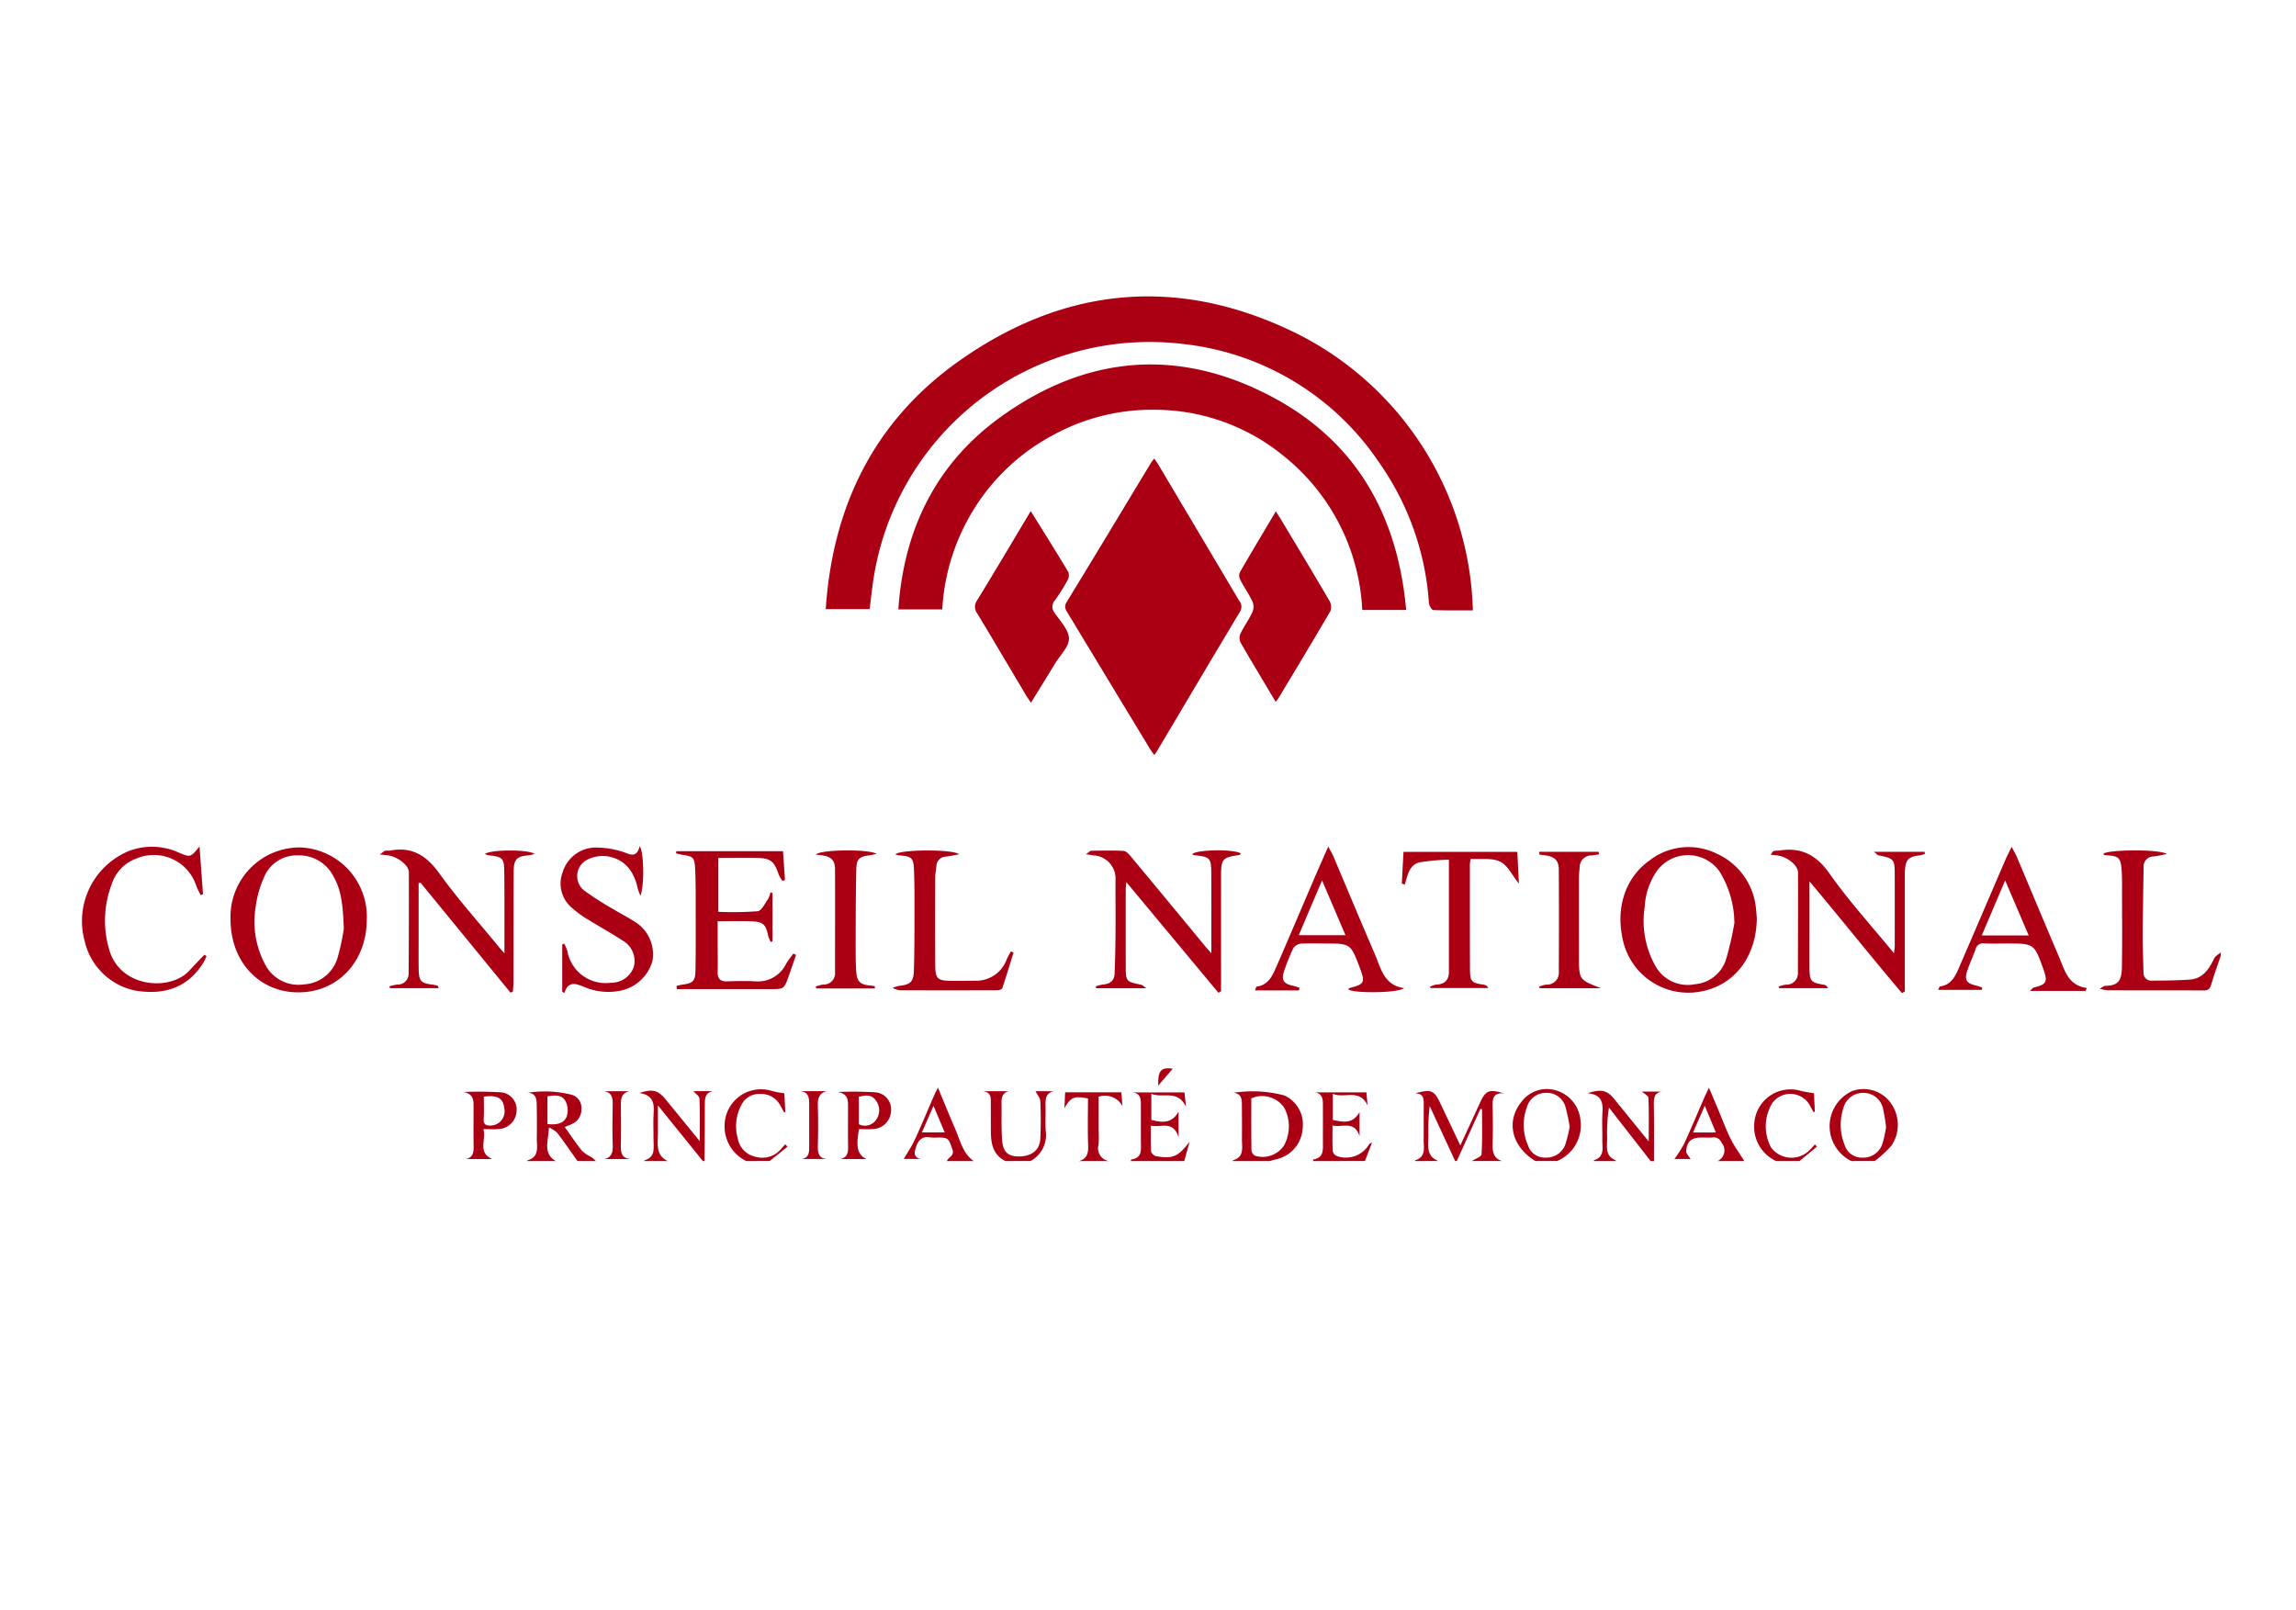 <?xml version="1.0" encoding="UTF-8"?> <svg xmlns="http://www.w3.org/2000/svg" xmlns:xlink="http://www.w3.org/1999/xlink" width="251" height="176" viewBox="0 0 251 176"><rect x="0" y="0" width="251" height="176" fill="#808080" stroke="none"/><defs><clipPath id="clip-Plan_de_travail_2"><rect width="251" height="176"></rect></clipPath></defs><g id="Plan_de_travail_2" data-name="Plan de travail – 2" clip-path="url(#clip-Plan_de_travail_2)"><rect width="251" height="176" fill="#fff"></rect><g id="Zi58vt.tif" transform="translate(1312.263 -1182.63)"><g id="Groupe_12612" data-name="Groupe 12612" transform="translate(-1303.263 1215.033)"><path id="Tracé_10595" data-name="Tracé 10595" d="M-84.186,1557.683c-.355,1.055-.739,2.1-1.05,3.169-.133.457-.322.639-.811.637-3.5-.017-7-.007-10.495-.015a5.994,5.994,0,0,1-.883-.175c.366-.2.478-.314.59-.315,1.6,0,1.819-.748,1.84-2.112.041-2.643.02-5.287.014-7.932,0-.941.023-1.887-.063-2.822-.1-1.127-.355-1.313-1.5-1.4a2.5,2.5,0,0,1-.362-.035c-.047-.01-.082-.08-.121-.123.367-.468,6.1-.55,6.959.014-.577.107-1.015.221-1.459.265a1.086,1.086,0,0,0-1.094,1.2c-.039,2.429-.087,4.859-.1,7.289-.006,1.4.052,2.792.086,4.188a.844.844,0,0,0,.937.9c1.366-.007,2.734-.019,4.1-.112,1.437-.1,2.123-1.124,2.68-2.3.131-.278.48-.454.729-.677Z" transform="translate(317.963 -1485.618)" fill="#ab0014"></path><path id="Tracé_10596" data-name="Tracé 10596" d="M-506.672,1697.654c0-.03,0-.083.015-.087,1.219-.367.922-1.372.932-2.235.014-1.276-.006-2.553.007-3.83.006-.63.012-1.234-.922-1.248,1.73-.487,2.057-.345,2.736,1.089.7,1.473,1.4,2.945,2.187,4.607.764-1.66,1.451-3.151,2.137-4.644.637-1.388.993-1.542,2.633-1.05-1.2-.108-1.266.611-1.243,1.475q.056,2.05,0,4.1c-.024.841.124,1.525,1.022,1.82h-3.289c.37-.246,1.044-.473,1.06-.74.1-1.637.05-3.283.05-4.927l-.181-.024-2.573,5.69h-.183l-2.781-6.008a21.144,21.144,0,0,0-.144,3.148c.014,1.084-.323,2.311,1.1,2.86Z" transform="translate(652.362 -1603.133)" fill="#ab0014"></path><path id="Tracé_10597" data-name="Tracé 10597" d="M-615.589,1697.866c.008-.03.008-.081.023-.085,1.27-.371.968-1.413.976-2.308.012-1.276,0-2.553-.006-3.829,0-.616-.106-1.162-.931-1.24a13.6,13.6,0,0,1,5.576.29,3.472,3.472,0,0,1,2,3.579,3.679,3.679,0,0,1-2.84,3.387c-.26.058-.516.137-.774.206Zm2.024-6.855c0,1.933-.012,3.816.018,5.7a.76.76,0,0,0,.4.574,2.785,2.785,0,0,0,3.138-1.1,4.322,4.322,0,0,0,.027-4.172A2.924,2.924,0,0,0-613.565,1691.01Z" transform="translate(741.359 -1603.345)" fill="#ab0014"></path><path id="Tracé_10598" data-name="Tracé 10598" d="M-1037.268,1697.908c.008-.03.011-.08.026-.085,1.32-.378,1-1.459,1.011-2.384.014-1.247.013-2.495-.011-3.741-.012-.6-.106-1.2-.963-1.26a12.1,12.1,0,0,1,4.834.234,1.5,1.5,0,0,1,1.014,1.579,1.7,1.7,0,0,1-1.02,1.6c-.24.112-.488.208-.8.34.646.9,1.231,1.79,1.9,2.612a4.716,4.716,0,0,0,1.039.693,4.835,4.835,0,0,1,.466.416h-2.01c-.737-1.036-1.452-2.09-2.227-3.1a3.143,3.143,0,0,0-.9-.568c-.021,1.4-.725,2.807.753,3.664Zm2.2-4.041c.9.092,1.748,0,2.1-.812a2.193,2.193,0,0,0-.115-1.675c-.417-.792-1.255-.653-1.983-.556Z" transform="translate(1085.916 -1603.387)" fill="#ab0014"></path><path id="Tracé_10599" data-name="Tracé 10599" d="M-256.455,1696.693a4.25,4.25,0,0,1-2.367-3.6,4.226,4.226,0,0,1,2.42-4.034,3.647,3.647,0,0,1,4.173,1.177,4.069,4.069,0,0,1,.168,4.761,11.959,11.959,0,0,1-1.835,1.691Zm3.8-3.7a19.742,19.742,0,0,0-.327-1.991,2.169,2.169,0,0,0-2.149-1.76,2.2,2.2,0,0,0-2.178,1.615,5.858,5.858,0,0,0,.126,4.086,1.949,1.949,0,0,0,1.938,1.375,2.2,2.2,0,0,0,2.151-1.4A12.239,12.239,0,0,0-252.658,1693Z" transform="translate(449.843 -1602.173)" fill="#ab0014"></path><path id="Tracé_10600" data-name="Tracé 10600" d="M-402.82,1697.51c0-.03,0-.084,0-.088,1.214-.372.909-1.375.922-2.234.015-1-.046-2.006.017-3,.068-1.092-.1-1.966-1.63-2.086,1.456-.5,2.136-.328,2.875.579,1.226,1.5,2.448,3.01,3.812,4.688,0-1.712.033-3.232-.033-4.748-.011-.245-.461-.471-.712-.709h2.178c-.833.14-.887.714-.875,1.412.035,2.063.017,4.127.02,6.191h-.365l-4.559-5.851a17.914,17.914,0,0,0-.2,3.313c.008.932-.274,1.982.945,2.454a.589.589,0,0,1-.021.084Z" transform="translate(568.065 -1602.989)" fill="#ab0014"></path><path id="Tracé_10601" data-name="Tracé 10601" d="M-445.832,1696.7c-2.613-1.6-3.252-4.358-1.5-6.5a3.453,3.453,0,0,1,3.828-1.2,3.745,3.745,0,0,1,2.606,3.289,4.215,4.215,0,0,1-2.554,4.406Zm3.749-3.759a20.437,20.437,0,0,0-.437-2.081,2.1,2.1,0,0,0-2.162-1.612,2.133,2.133,0,0,0-2.059,1.519,5.563,5.563,0,0,0,.113,4.251,1.912,1.912,0,0,0,1.892,1.307,2.2,2.2,0,0,0,2.163-1.384A13.907,13.907,0,0,0-442.083,1692.944Z" transform="translate(604.68 -1602.182)" fill="#ab0014"></path><path id="Tracé_10602" data-name="Tracé 10602" d="M-969.768,1697.471c.007-.03.009-.081.023-.085,1.268-.373.964-1.414.977-2.31.014-.973-.056-1.95.019-2.918.086-1.112-.175-1.927-1.566-2.131,1.472-.469,2.054-.3,2.866.694,1.205,1.48,2.414,2.958,3.739,4.582,0-1.682.036-3.177-.032-4.667-.013-.281-.443-.542-.676-.807h2.135c-.875.186-.88.828-.876,1.532.012,2.036-.016,4.073-.029,6.109h-.183l-4.912-6.079c0,1.215-.006,2.124,0,3.032.01,1.136-.314,2.393,1.073,3.047Z" transform="translate(1031.209 -1602.95)" fill="#ab0014"></path><path id="Tracé_10603" data-name="Tracé 10603" d="M-676.543,1698.325c.015-.059.023-.166.046-.169,1.279-.178,1.048-1.154,1.053-1.994.007-1.367,0-2.734,0-4.1,0-.644-.115-1.17-.929-1.239h5.694c.045.415.092.847.168,1.552-.948-1.929-2.537-.872-3.788-1.4v2.85c1.535.416,2.318.209,2.975-.885v2.767c-.615-1.894-1.924-.993-3.026-1.256,0,1.027-.032,1.932.026,2.832.012.19.338.48.554.516,1.83.3,2.389.067,3.655-1.59l-.584,2.12Z" transform="translate(791.165 -1603.804)" fill="#ab0014"></path><path id="Tracé_10604" data-name="Tracé 10604" d="M-762.529,1697.742c-1.3-.636-1.573-1.8-1.589-3.1-.013-1,0-2-.014-3.006-.007-.66.147-1.422-.87-1.531h2.8c-.865.274-.753,1-.751,1.663,0,1.214-.023,2.431.055,3.642.086,1.34.654,1.844,1.876,1.829,1.367-.017,2.251-.711,2.306-1.933.061-1.364.063-2.735,0-4.1-.019-.393-.359-.771-.524-1.1h1.985c-.865.211-.913.844-.891,1.557.028.91-.033,1.824.016,2.732a3.229,3.229,0,0,1-1.653,3.341Z" transform="translate(863.445 -1603.221)" fill="#ab0014"></path><path id="Tracé_10605" data-name="Tracé 10605" d="M-567.626,1698.312c.011-.06.013-.168.033-.172,1.18-.2,1.044-1.107,1.047-1.934,0-1.368.006-2.736,0-4.1,0-.652-.105-1.248-.984-1.3h5.738c.041.461.084.941.126,1.422-.871-1.889-2.556-.708-3.8-1.272v2.856c1.606.384,2.272.206,2.927-.841v2.614c-.592-1.75-1.873-.907-2.958-1.159,0,1.01-.027,1.917.023,2.819a.765.765,0,0,0,.475.525,2.933,2.933,0,0,0,3.51-1.3c.032-.044.1-.063.321-.193l-.785,2.032Z" transform="translate(702.168 -1603.791)" fill="#ab0014"></path><path id="Tracé_10606" data-name="Tracé 10606" d="M-807.543,1695.959c.129-.451.857-.526.594-1.288-.407-1.181-.407-1.287-1.658-1.288a4,4,0,0,1-.729-.006c-.882-.166-1.324.246-1.585,1.05-.19.587-.314,1.066.469,1.3h-1.81c.372-.638.844-1.324,1.189-2.069.728-1.568,1.388-3.167,2.078-4.752.116-.267.248-.527.464-.982.685,1.642,1.271,3.1,1.9,4.536.541,1.237.8,2.641,2.011,3.5Zm-.242-3.13-1.226-2.905-1.271,2.905Z" transform="translate(902.062 -1601.438)" fill="#ab0014"></path><path id="Tracé_10607" data-name="Tracé 10607" d="M-346.9,1696.036a1.279,1.279,0,0,0,.431-2,.907.907,0,0,0-.98-.582c-.392.038-.79.008-1.186.008-1.1,0-1.606.385-1.7,1.463-.025.3.331.628.48.888h-1.77a13.553,13.553,0,0,0,1.051-1.643c.775-1.678,1.484-3.386,2.223-5.081.129-.3.276-.583.506-1.065.366.864.658,1.547.946,2.232.469,1.117.884,2.262,1.421,3.346.422.851.993,1.627,1.5,2.437Zm-.192-3.12-1.214-2.931-1.283,2.931Z" transform="translate(525.671 -1601.516)" fill="#ab0014"></path><path id="Tracé_10608" data-name="Tracé 10608" d="M-714.64,1698.281c.861-.248,1.032-.842,1-1.679-.064-1.724-.019-3.453-.019-5.161-1.531-.308-1.888-.142-2.576,1.067.025-.534.049-1.068.08-1.74h6.143l.122,1.5a2.188,2.188,0,0,0-2.6-1.026v3.777a12.093,12.093,0,0,1-.01,1.459,1.417,1.417,0,0,0,1.149,1.807Z" transform="translate(823.597 -1603.76)" fill="#ab0014"></path><path id="Tracé_10609" data-name="Tracé 10609" d="M-916.984,1696.8a4.189,4.189,0,0,1-2.375-3.965,3.983,3.983,0,0,1,5.172-3.7,12.434,12.434,0,0,0,1.362.261c.03.6.065,1.313.1,2.031l-.13.057c-.144-.266-.283-.535-.434-.8a2.352,2.352,0,0,0-2.181-1.219,2.145,2.145,0,0,0-2.065,1.227,4.907,4.907,0,0,0-.388,3.617,2.488,2.488,0,0,0,1.965,2.026,2.657,2.657,0,0,0,2.787-.879c.144-.169.3-.328.449-.491l.23.269-1.934,1.56Z" transform="translate(989.573 -1602.278)" fill="#ab0014"></path><path id="Tracé_10610" data-name="Tracé 10610" d="M-301.516,1696.795a4.143,4.143,0,0,1-2.378-4.227,3.969,3.969,0,0,1,4.965-3.478c.453.129.929.18,1.558.3.024.533.056,1.266.089,2l-.149.056c-.147-.272-.285-.548-.441-.815a2.435,2.435,0,0,0-4.055-.179,4.883,4.883,0,0,0-.146,4.849,2.782,2.782,0,0,0,4.081.431c.252-.239.483-.5.723-.752l.218.242-1.909,1.573Z" transform="translate(486.681 -1602.274)" fill="#ab0014"></path><path id="Tracé_10611" data-name="Tracé 10611" d="M-788.167,1249.353c-1.486,0-2.91.028-4.329-.036-.175-.008-.451-.5-.473-.779a30.187,30.187,0,0,0-5.4-15.283,29.673,29.673,0,0,0-21.47-13.021,30.549,30.549,0,0,0-33.911,26.112c-.13.932-.234,1.868-.359,2.869h-4.8c.755-11.267,5.3-20.546,14.518-27.084,11.789-8.364,24.473-9.374,37.392-2.829A34.85,34.85,0,0,1-788.167,1249.353Z" transform="translate(940.18 -1215.033)" fill="#ab0014"></path><path id="Tracé_10612" data-name="Tracé 10612" d="M-760,1282.548h-4.8a22.959,22.959,0,0,0-8.505-16.759,22.265,22.265,0,0,0-13.956-5.12,22.5,22.5,0,0,0-11.312,2.751,22.731,22.731,0,0,0-8.6,7.981,23.2,23.2,0,0,0-3.542,11.091h-4.8c.587-8.716,4.1-15.911,11.151-21.015,9.5-6.874,19.739-7.658,30.05-2.034C-765.356,1264.332-760.913,1272.328-760,1282.548Z" transform="translate(904.723 -1248.275)" fill="#ab0014"></path><path id="Tracé_10613" data-name="Tracé 10613" d="M-706.036,1311.943c.19.283.348.5.483.723q4.4,7.409,8.8,14.818a1.015,1.015,0,0,1,.076,1.224c-3.036,5.055-6.037,10.132-9.049,15.2-.075.127-.169.243-.311.445-.2-.288-.375-.517-.524-.763q-4.466-7.371-8.927-14.745c-.234-.386-.446-.69-.123-1.218,3.111-5.082,6.179-10.189,9.262-15.288A4.757,4.757,0,0,1-706.036,1311.943Z" transform="translate(823.22 -1294.219)" fill="#ab0014"></path><path id="Tracé_10614" data-name="Tracé 10614" d="M-763.571,1343.362c1.431,2.3,2.788,4.46,4.1,6.644a1.041,1.041,0,0,1-.052.868,22.01,22.01,0,0,1-1.4,2.239,1.038,1.038,0,0,0-.029,1.381c.609.9,1.544,1.852,1.559,2.794.014.9-.963,1.824-1.516,2.731-.852,1.4-1.713,2.788-2.634,4.286-.22-.326-.4-.559-.544-.809-1.771-2.975-3.526-5.959-5.317-8.922a1.214,1.214,0,0,1-.024-1.465C-767.478,1349.928-765.578,1346.716-763.571,1343.362Z" transform="translate(867.252 -1319.892)" fill="#ab0014"></path><path id="Tracé_10615" data-name="Tracé 10615" d="M-607.791,1364.342c-1.339-2.246-2.631-4.378-3.872-6.539a1.2,1.2,0,0,1,.041-.965c.391-.788.918-1.51,1.29-2.306a1.508,1.508,0,0,0,.01-1.137c-.385-.823-.915-1.576-1.337-2.384a1,1,0,0,1-.065-.808c1.273-2.2,2.584-4.386,3.949-6.681.24.377.42.646.587.925,1.766,2.948,3.542,5.889,5.276,8.855a1.333,1.333,0,0,1,.107,1.109c-1.867,3.205-3.787,6.379-5.7,9.561A4.654,4.654,0,0,1-607.791,1364.342Z" transform="translate(738.25 -1320.022)" fill="#ab0014"></path><path id="Tracé_10616" data-name="Tracé 10616" d="M-282.812,1545.945h5.537l.032.227a2.846,2.846,0,0,1-.519.159c-1.277.141-1.58.44-1.665,1.7-.02.3-.01.608-.01.912q0,5.657,0,11.314v.965l-.313.172c-3.367-3.964-6.6-8.043-10.109-12.216,0,1.908,0,3.567,0,5.227,0,1.4-.006,2.8,0,4.2.01,1.5.147,1.646,1.6,1.879a.587.587,0,0,1,.42.369h-5.331l-.069-.165a3.638,3.638,0,0,1,.771-.218,1.252,1.252,0,0,0,1.343-1.388c.012-3.619.026-7.238.016-10.858,0-.758-1.067-1.653-2.115-1.853-.255-.049-.516-.064-.887-.107.16-.2.227-.362.338-.4a3.322,3.322,0,0,1,.541-.042c2.414-.411,4.093.417,5.555,2.494,2.111,3,4.606,5.731,7.054,8.72.041-.367.085-.578.085-.789q.007-3.878,0-7.755c0-1.753-.065-1.817-1.814-2.169C-282.438,1546.294-282.513,1546.186-282.812,1545.945Z" transform="translate(478.672 -1485.233)" fill="#ab0014"></path><path id="Tracé_10617" data-name="Tracé 10617" d="M-1207.249,1560.232c-4.3,0-7.426-3.369-7.419-7.988a7.577,7.577,0,0,1,7.611-7.856,7.572,7.572,0,0,1,7.281,7.892C-1199.784,1556.872-1202.942,1560.231-1207.249,1560.232Zm4.966-6.975c-.1-2.364-.224-4.122-1.131-5.7a4.2,4.2,0,0,0-3.869-2.3,3.855,3.855,0,0,0-3.706,2.351,11.6,11.6,0,0,0-.934,3.294,9.869,9.869,0,0,0,.993,6.188,4.085,4.085,0,0,0,4.3,2.267,4.048,4.048,0,0,0,3.647-2.864A23.45,23.45,0,0,0-1202.284,1553.258Z" transform="translate(1230.871 -1484.152)" fill="#ab0014"></path><path id="Tracé_10618" data-name="Tracé 10618" d="M-368.973,1551.969c-.066,4.09-2.334,7.119-5.8,7.9a7.324,7.324,0,0,1-8.853-5.609c-.8-3.527.3-6.813,2.969-8.687a6.948,6.948,0,0,1,7.34-.687,7.313,7.313,0,0,1,4.259,6.056C-369.01,1551.33-368.993,1551.726-368.973,1551.969Zm-2.454.48a10.878,10.878,0,0,0-1.645-5.668,4.216,4.216,0,0,0-6.845,0,7.656,7.656,0,0,0-1.314,3.913,10.011,10.011,0,0,0,1.241,6.57,4.034,4.034,0,0,0,4.232,1.878,3.916,3.916,0,0,0,3.4-2.652A35.7,35.7,0,0,0-371.426,1552.448Z" transform="translate(552.03 -1483.949)" fill="#ab0014"></path><path id="Tracé_10619" data-name="Tracé 10619" d="M-1121.2,1549.333q0,2.947,0,5.9c0,1.156-.01,2.312.005,3.468.018,1.352.232,1.577,1.553,1.736a3.015,3.015,0,0,1,.523.119c.036.011.047.1.114.265h-5.336l-.052-.2a5.025,5.025,0,0,1,.823-.195,1.19,1.19,0,0,0,1.278-1.254q.04-5.522.024-11.043c0-.719-1.159-1.631-2.175-1.807-.247-.042-.5-.062-1-.122.338-.236.45-.362.585-.4.172-.044.368.012.545-.021,2.39-.453,3.969.536,5.372,2.486,2.021,2.81,4.348,5.4,6.545,8.086.127.155.264.3.576.659,0-.65,0-1.058,0-1.466,0-2.464.01-4.929-.016-7.393-.016-1.551-.166-1.683-1.7-1.855a2.352,2.352,0,0,1-.419-.135c.538-.506,4.759-.531,5.427-.018a3.852,3.852,0,0,1-.608.154c-1.317.1-1.663.41-1.671,1.739-.023,4.046-.013,8.093-.021,12.139,0,.344-.045.688-.069,1.032l-.259.1-9.842-12.025Z" transform="translate(1157.964 -1485.198)" fill="#ab0014"></path><path id="Tracé_10620" data-name="Tracé 10620" d="M-703.369,1546.551c.34-.238.447-.377.556-.379,1.187-.017,2.376-.047,3.56.013.263.013.556.326.756.566q4.085,4.911,8.147,9.84c.168.2.348.4.693.788,0-.687,0-1.155,0-1.622,0-2.4.006-4.806-.01-7.208-.011-1.573-.172-1.724-1.769-1.881a1.7,1.7,0,0,1-.335-.107c.409-.541,4.75-.589,5.338-.078-.066.057-.123.15-.192.159-1.8.246-1.972.435-1.974,2.231q-.005,5.84,0,11.679v.977l-.286.165-10.065-12.091c-.032.392-.069.641-.069.889q-.006,4.106,0,8.212c0,1.768.008,1.765,1.722,2.124.116.024.212.145.528.373h-5.481l-.062-.2a4.3,4.3,0,0,1,.791-.207c.789-.055,1.262-.422,1.289-1.236.045-1.336.084-2.672.094-4.008.015-2.068,0-4.136,0-6.2a2.526,2.526,0,0,0-2.362-2.668C-702.7,1546.652-702.895,1546.621-703.369,1546.551Z" transform="translate(813.085 -1485.571)" fill="#ab0014"></path><path id="Tracé_10621" data-name="Tracé 10621" d="M-948.332,1561.4a6.323,6.323,0,0,1,.636-.148c1.166-.153,1.419-.375,1.441-1.561.038-2.1.028-4.2.023-6.294,0-1.611.015-3.224-.061-4.832-.058-1.238-.228-1.345-1.465-1.516a6.056,6.056,0,0,1-.622-.151l.027-.23h11.666c.069,1,.143,2.072.217,3.141l-.277.109a3.7,3.7,0,0,1-.41-.7c-.471-1.436-.888-1.789-2.33-1.812-1.4-.023-2.795,0-4.27,0v5.885a36.384,36.384,0,0,0,4.3-.064c.43-.051.789-.851,1.14-1.337a2.74,2.74,0,0,0,.259-.719l.223.062v5.285l-.185.075a3.383,3.383,0,0,1-.287-.667c-.246-1.241-.538-1.544-1.81-1.593-1.181-.046-2.366-.01-3.713-.01,0,.672,0,1.323,0,1.975,0,1.186.023,2.372,0,3.557-.014.725.264,1.063,1.019,1.039,1.034-.032,2.072-.057,3.1,0a3.423,3.423,0,0,0,3.359-1.908c.232-.4.528-.754.795-1.129l.294.147c-.264.766-.522,1.533-.793,2.3-.512,1.441-.515,1.439-2.053,1.439h-10.177Q-948.31,1561.574-948.332,1561.4Z" transform="translate(1013.285 -1486.018)" fill="#ab0014"></path><path id="Tracé_10622" data-name="Tracé 10622" d="M-1017.252,1559.536v-5.161l.212-.109a5.176,5.176,0,0,1,.347.807,4.249,4.249,0,0,0,4.727,3.481,2.624,2.624,0,0,0,2.538-1.731,2.567,2.567,0,0,0-1.231-2.89c-1.22-.8-2.5-1.5-3.738-2.27a11.15,11.15,0,0,1-1.765-1.277,3.457,3.457,0,0,1-1.052-3.886,3.814,3.814,0,0,1,3.433-2.727,9.76,9.76,0,0,1,2.938.4c.825.2,1.667.971,2.065-.55.432.624.542,4.028.091,5.416a4.5,4.5,0,0,1-.3-.75c-.386-1.854-1.358-3.219-3.3-3.555a3.7,3.7,0,0,0-2.174.34,2.007,2.007,0,0,0-.279,3.474,33.031,33.031,0,0,0,2.989,1.911c.777.475,1.594.885,2.357,1.379a4.16,4.16,0,0,1,2,4.356,4.6,4.6,0,0,1-3.586,3.244,6.653,6.653,0,0,1-3.835-.417c-.865-.335-1.747-.757-2.2.649Z" transform="translate(1069.714 -1483.523)" fill="#ab0014"></path><path id="Tracé_10623" data-name="Tracé 10623" d="M-597.519,1559.6h-4.795c.078-.183.117-.407.185-.417,1.306-.182,1.739-1.224,2.174-2.224,1.415-3.255,2.8-6.523,4.2-9.784.438-1.02.891-2.034,1.446-3.3.262.488.426.746.544,1.024,1.517,3.574,3.007,7.16,4.549,10.723.668,1.543.977,3.411,3.2,3.724-.649.553-5.475.584-6.084.153.023-.052.036-.142.069-.151,1.685-.415,1.786-.6,1.172-2.227-1-2.651-1-2.651-3.854-2.651-.883,0-1.769-.042-2.647.025a1.117,1.117,0,0,0-.784.523,22.1,22.1,0,0,0-.981,2.445c-.341.984-.073,1.407.937,1.621.252.054.495.151.742.228Zm-.012-6.039h5.107l-2.56-5.988Z" transform="translate(730.512 -1483.732)" fill="#ab0014"></path><path id="Tracé_10624" data-name="Tracé 10624" d="M-177.884,1559.771h-6.081c.24-.226.305-.343.393-.363,1.406-.331,1.571-.612,1.106-1.928-1.022-2.893-1.022-2.893-4.041-2.893-.822,0-1.646.032-2.466-.011a.822.822,0,0,0-.935.646c-.263.743-.6,1.46-.86,2.2-.408,1.152-.174,1.534,1.017,1.787a4.149,4.149,0,0,1,.576.214l-.052.235H-194c.082-.155.132-.367.209-.377,1.188-.154,1.644-1.064,2.046-1.992,1.714-3.952,3.4-7.914,5.107-11.871.174-.4.381-.794.675-1.4.258.5.436.795.568,1.108,1.536,3.632,3.049,7.275,4.6,10.9.621,1.447.978,3.149,3.047,3.421Zm-6.215-6.062-2.573-6.016-2.563,6.016Z" transform="translate(396.878 -1483.849)" fill="#ab0014"></path><path id="Tracé_10625" data-name="Tracé 10625" d="M-1290.451,1543.789c.136,1.875.258,3.552.38,5.229l-.261.088c-.152-.317-.324-.627-.454-.953a4.88,4.88,0,0,0-6.553-3.046,4.387,4.387,0,0,0-2.7,2.781,11.182,11.182,0,0,0-.269,7.238c1.211,4.141,6.7,4.518,8.77,2.212.526-.587,1.083-1.145,1.626-1.715l.221.158a5.9,5.9,0,0,1-.3.654c-1.61,2.638-4.087,3.668-7.465,3.113a7.137,7.137,0,0,1-5.55-5.413,8.284,8.284,0,0,1,4.789-9.828,7.057,7.057,0,0,1,5.418.119C-1291.44,1545.007-1291.443,1545.014-1290.451,1543.789Z" transform="translate(1303.263 -1483.662)" fill="#ab0014"></path><path id="Tracé_10626" data-name="Tracé 10626" d="M-509.422,1547.881a23.423,23.423,0,0,0-3.186.287c-1.15.258-1.34,1.428-1.634,2.436l-.331-.113c.06-1.113.12-2.226.187-3.467h12.443c.054,1.087.111,2.239.172,3.478-.734-.91-1.221-2.006-2.046-2.405-.9-.438-2.121-.233-3.226-.31a5.038,5.038,0,0,0-.086.588c0,3.861-.006,7.722.012,11.583.006,1.231.214,1.417,1.486,1.587a.672.672,0,0,1,.518.368h-6.32l-.071-.129a2.284,2.284,0,0,1,.655-.24c.917-.035,1.426-.454,1.427-1.4C-509.421,1556.112-509.422,1552.077-509.422,1547.881Z" transform="translate(658.818 -1486.306)" fill="#ab0014"></path><path id="Tracé_10627" data-name="Tracé 10627" d="M-805.7,1557.333c-.4,1.3-.8,2.613-1.233,3.907-.041.122-.341.221-.522.221q-5.384.018-10.768,0a2.969,2.969,0,0,1-.7-.269,5.6,5.6,0,0,1,.756-.223c1.151-.117,1.526-.416,1.568-1.579.073-2.033.066-4.07.07-6.1,0-1.671.014-3.343-.055-5.012-.054-1.309-.256-1.451-1.6-1.564a2.964,2.964,0,0,1-.433-.106c.437-.549,6.325-.592,6.962-.009-.523.094-.974.192-1.43.251a1.064,1.064,0,0,0-1.048,1.052c-.035.392-.123.783-.125,1.175q-.017,4.786,0,9.572c.007,1.57.235,1.776,1.807,1.776.852,0,1.7.007,2.555-.009a3.537,3.537,0,0,0,3.456-2.353,9.563,9.563,0,0,1,.452-.849Z" transform="translate(907.5 -1485.61)" fill="#ab0014"></path><path id="Tracé_10628" data-name="Tracé 10628" d="M-858.448,1561.293h-6.388l-.065-.213a3.843,3.843,0,0,1,.781-.215,1.251,1.251,0,0,0,1.332-1.4c0-3.742.014-7.483,0-11.225,0-.943-.432-1.359-1.374-1.5-.228-.033-.459-.053-.725-.083.378-.542,5.733-.643,6.637-.084-.338.074-.537.137-.74.159-1.089.119-1.442.385-1.469,1.454-.066,2.584-.064,5.169-.073,7.754,0,1.156-.008,2.313.06,3.465.069,1.171.457,1.494,1.663,1.574a2.715,2.715,0,0,1,.388.081Z" transform="translate(945.074 -1485.637)" fill="#ab0014"></path><path id="Tracé_10629" data-name="Tracé 10629" d="M-432.574,1546.987h6.5l.03.28c-.259.039-.516.091-.776.116a1.276,1.276,0,0,0-1.328,1.231c-.037.423-.083.848-.084,1.272-.007,2.83,0,5.659,0,8.489,0,2.6,0,2.6,2.411,3.525h-6.7l-.072-.163a3.079,3.079,0,0,1,.766-.229,1.3,1.3,0,0,0,1.393-1.455q.031-5.568,0-11.136c-.007-.988-.466-1.4-1.453-1.535l-.673-.093Q-432.575,1547.138-432.574,1546.987Z" transform="translate(591.843 -1486.275)" fill="#ab0014"></path><path id="Tracé_10630" data-name="Tracé 10630" d="M-1073.349,1694.458c.39,1.086-.7,2.516.973,3.273h-2.906c.787-.149.888-.689.877-1.357-.025-1.521-.006-3.042-.009-4.563,0-.64-.1-1.227-1.119-1.411a39.812,39.812,0,0,1,4.065.031,1.871,1.871,0,0,1,1.757,2.062,2.054,2.054,0,0,1-2.032,1.958C-1072.224,1694.492-1072.711,1694.458-1073.349,1694.458Zm.057-3.55c0,.823.043,1.61-.012,2.39-.052.723.339.817.891.759a1.542,1.542,0,0,0,1.347-1.907C-1071.179,1691.082-1071.775,1690.711-1073.291,1690.908Z" transform="translate(1117.182 -1603.428)" fill="#ab0014"></path><path id="Tracé_10631" data-name="Tracé 10631" d="M-851.472,1697.731c.788-.15.886-.691.875-1.358-.024-1.521-.006-3.042-.009-4.563,0-.639-.1-1.228-1.124-1.41a39.975,39.975,0,0,1,4.07.031,1.871,1.871,0,0,1,1.757,2.063,2.054,2.054,0,0,1-2.032,1.958c-.482.04-.969.007-1.467.007-.36,1.98-.174,2.78.814,3.273Zm2.05-3.809a1.47,1.47,0,0,0,1.887-.483,1.775,1.775,0,0,0,.012-2.058c-.444-.707-1.133-.668-1.9-.453Z" transform="translate(934.312 -1603.429)" fill="#ab0014"></path><path id="Tracé_10632" data-name="Tracé 10632" d="M-873.9,1690.058h2.819c-.833.241-.961.834-.936,1.6.047,1.459.041,2.921,0,4.38-.021.8.1,1.4,1.07,1.439H-873.8c.877-.135.838-.8.836-1.444,0-1.491-.008-2.981,0-4.472C-872.955,1690.853-872.98,1690.186-873.9,1690.058Z" transform="translate(952.424 -1603.18)" fill="#ab0014"></path><path id="Tracé_10633" data-name="Tracé 10633" d="M-991.278,1690.088h2.709c-1.014.284-.891,1.1-.889,1.87,0,1.366.031,2.732-.01,4.1-.024.808.138,1.386,1.083,1.449h-2.852c.751-.2.912-.717.885-1.448-.053-1.455-.036-2.913-.007-4.369C-990.345,1690.95-990.334,1690.267-991.278,1690.088Z" transform="translate(1048.337 -1603.204)" fill="#ab0014"></path><path id="Tracé_10634" data-name="Tracé 10634" d="M-658.588,1676.437l-1.6,1.855C-660.23,1676.658-659.895,1676.256-658.588,1676.437Z" transform="translate(777.801 -1592.017)" fill="#ab0014"></path></g></g><rect id="Rectangle_4487" data-name="Rectangle 4487" width="251" height="176" transform="translate(-1)" fill="none"></rect></g></svg> 